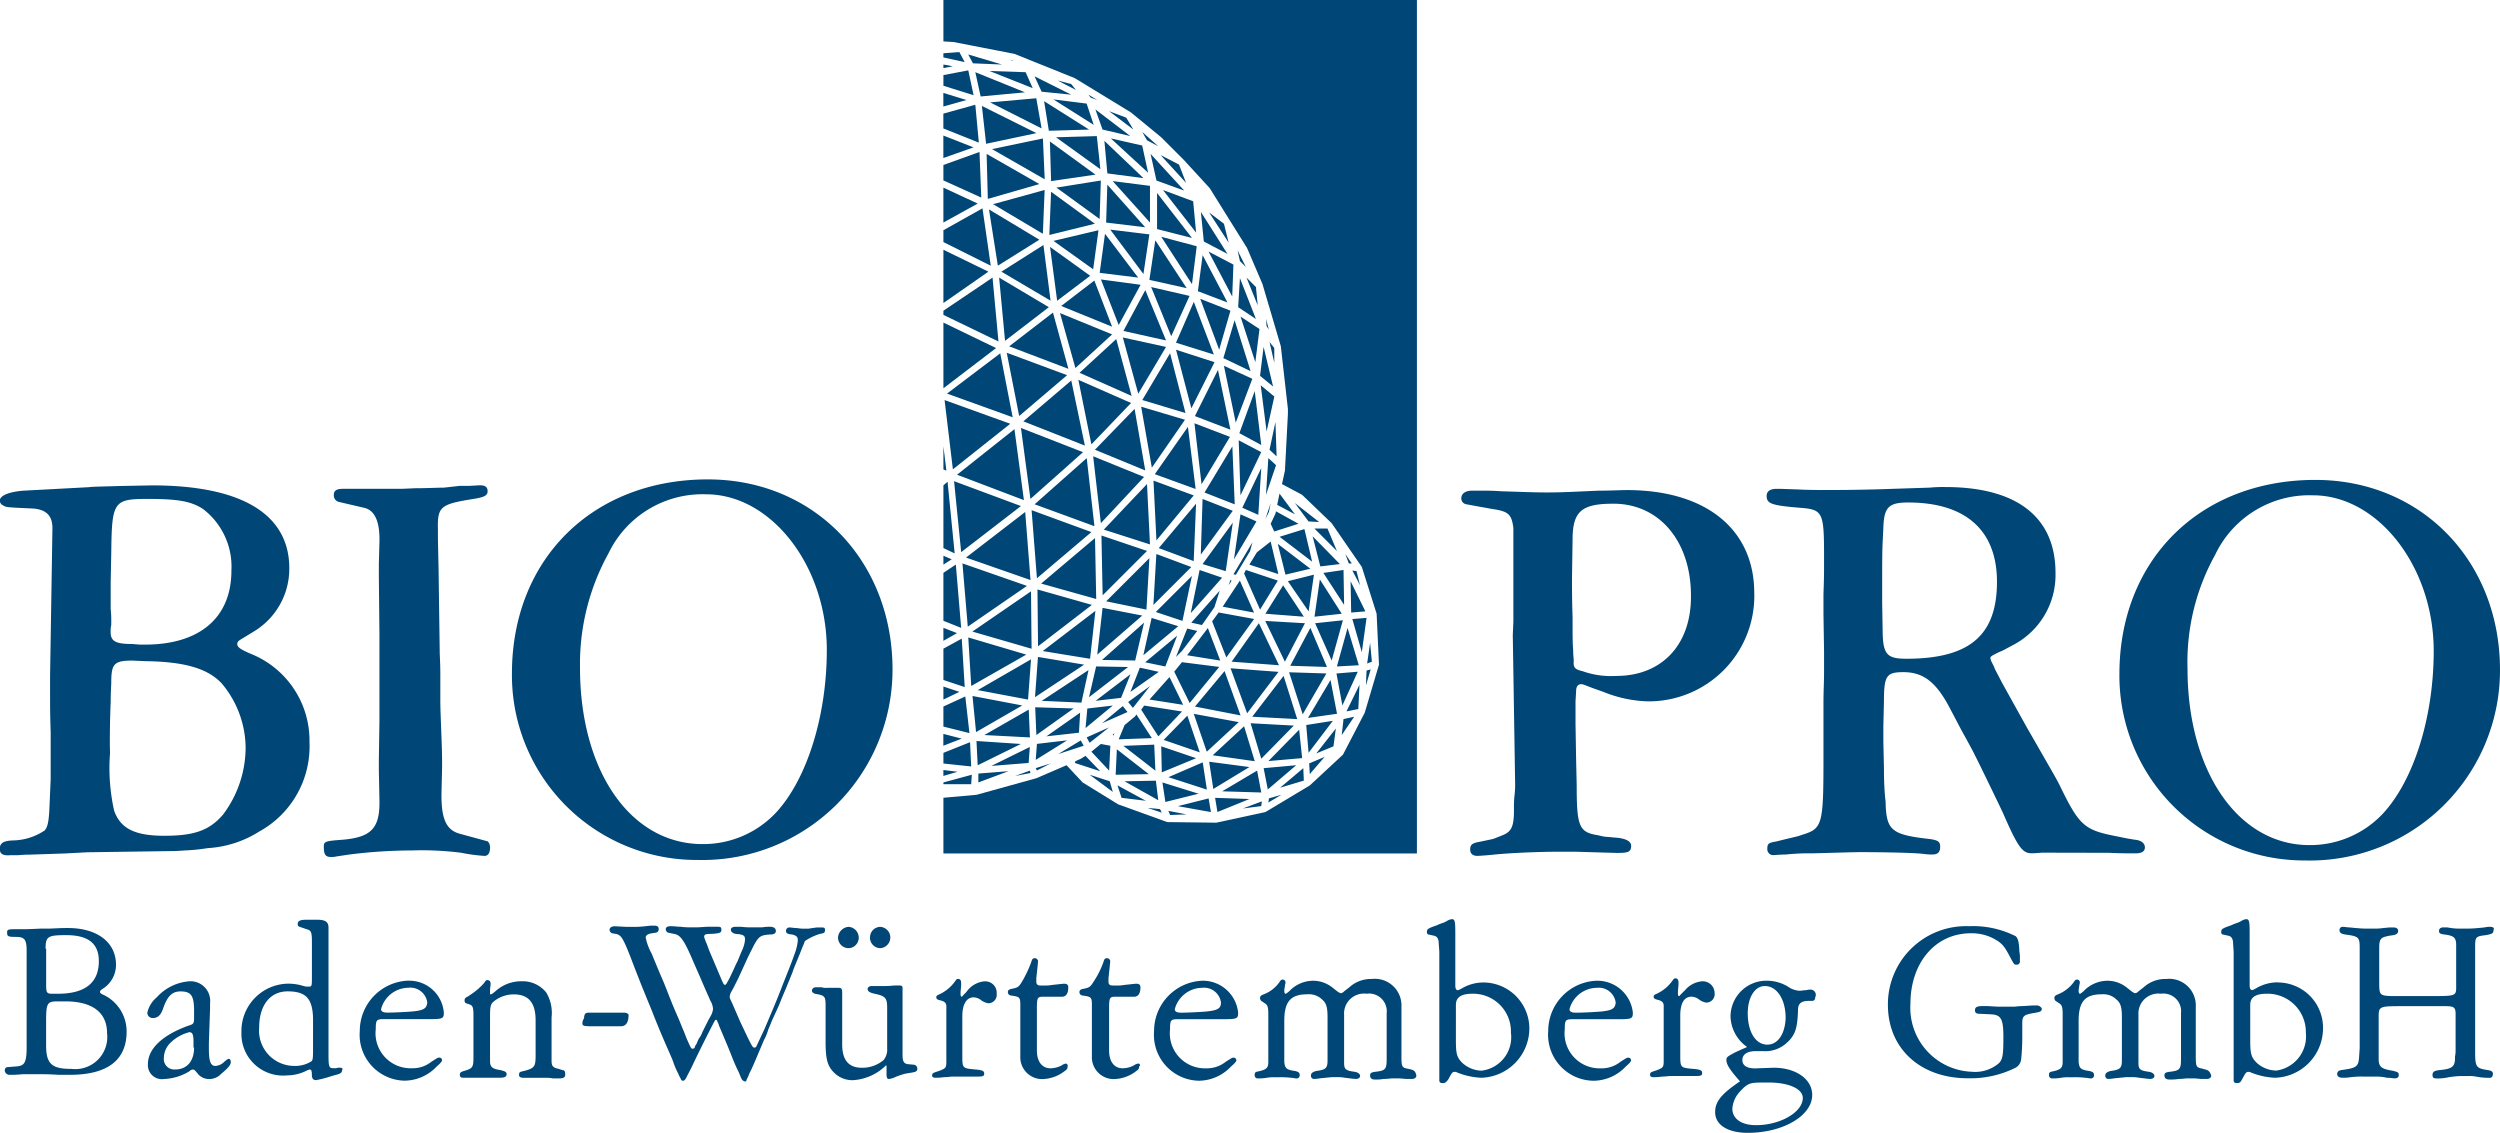 <svg xmlns="http://www.w3.org/2000/svg" width="162.047" height="73.428" viewBox="0 0 162.047 73.428">
  <g id="logo_biopro-Logo" data-name="logo biopro-Logo" style="mix-blend-mode: luminosity;isolation: isolate">
    <path id="Path_2331" data-name="Path 2331" d="M63.639,60.706a11.282,11.282,0,0,0,1.419.192c.269.038.422-.153.422-.537,0-.23-.115-.422-.23-.422l-1.688-.46c-.921-.23-1.266-.959-1.228-2.724l.038-1.65c0-.269,0-.882-.038-1.8-.038-1.113-.077-1.918-.077-2.417V49.158c0-.115,0-.614-.038-1.343l-.077-5.524L62.1,40.373v-.614c-.038-1.5.153-1.65,2.3-1.995.729-.115.921-.23.921-.5s-.153-.384-.5-.384l-.691.038h-.614l-1.036.115c-.46,0-1.074.038-1.841.038l-.882.038H55.928c-.384,0-.575.115-.575.384a.434.434,0,0,0,.307.46l1.65.384c.691.153,1.036.882,1,2.225l-.038,1.419v.806l.038,3.8v5.524l-.038,2.532v.729l.038,1.918c.038,1.841-.537,2.417-2.455,2.57-1.074.077-1.151.115-1.151.46,0,.5.115.652.46.652a1.438,1.438,0,0,0,.384-.038l.767-.115a32.265,32.265,0,0,1,4.067-.269,20.122,20.122,0,0,1,3.261.153ZM91.567,48.813c0-7.059-5.1-12.315-11.969-12.315-7.481,0-12.7,5.179-12.7,12.583A11.977,11.977,0,0,0,78.946,61.166,12.334,12.334,0,0,0,91.567,48.813ZM71.311,48.7a14.816,14.816,0,0,1,1.841-7.4,6.76,6.76,0,0,1,6.33-3.836c4.22,0,7.826,4.642,7.826,10.09,0,4.3-1.3,8.4-3.3,10.55a6.464,6.464,0,0,1-4.757,2.033c-4.68,0-7.941-4.757-7.941-11.432Zm76.113-4.834c0-4.143-3.146-6.675-8.248-6.675-.345,0-1.151.038-1.841.038-1.726.077-2.417.115-3.338.115s-1.688-.038-2.992-.077c-.537-.038-.882-.038-1.074-.038h-.806c-.422,0-.691.192-.691.5a.384.384,0,0,0,.345.384l.614.115,1.074.192c1.036.153,1.228.345,1.343,1.228v6.061l-.038.882.153,9.706a5.712,5.712,0,0,1-.038.652,7.107,7.107,0,0,0-.038.959c0,1.074-.153,1.419-.729,1.65l-.575.23c-.115.038-.345.077-.691.153l-.384.077c-.345.077-.46.192-.46.46s.153.422.46.422c.153,0,.652-.038,1.036-.077,1.113-.115,2.954-.192,4.373-.192h.921l2.647.077h.192c.614,0,.806-.077.806-.46,0-.307-.384-.5-1.113-.537-.307-.038-.575-.038-.729-.077l-.345-.077c-1.189-.192-1.343-.575-1.343-3.223l-.038-1.688-.038-2.263v-1.5l.038-.652q0-.46.345-.46a.974.974,0,0,1,.269.077l.5.192.652.23a8.244,8.244,0,0,0,2.839.614,6.841,6.841,0,0,0,6.944-7.02Zm-8.939,5.371a5.49,5.49,0,0,1-2.187-.307c-.5-.115-.614-.23-.575-.691,0-.115-.038-.345-.038-.691-.038-.422-.038-.959-.038-2.148-.038-1.036-.038-2.11-.038-2.455l.038-2.532c0-1.841.575-2.34,2.647-2.34,2.992,0,5.026,2.455,5.026,5.946.038,3.184-1.88,5.217-4.834,5.217ZM114.355,52.5l-2.033,1.88,2.724.384Zm-3.261-.806.844,2.455,2.072-1.918Zm-4.1-2.57-2.263,1.726,1.65-.192Zm-2.8,2.225-.115,1.266,1.765-1.458Zm5.256,4.45,2.494.806-.269-1.765Zm-1.189-5.908-1.419,1.036.307.384Zm.269,3.8-1.995.077,2.072,1.611Zm4.949-4.949,1.074,2.916,2.033-2.685Zm-3.146,2.8-2.455-.384-.192.269,1.113,1.726Zm.345.269-1.535,1.573,2.34.806Zm-6.407-2.954-3.031,1.995,2.57.115Zm1.957,4.489,2.148-.077-1-1.535-.077.115-.691.575Zm-4.45-31.918.46,3.491L104.38,23.3Zm6.79,14.732,2.647.959-.5-4.028Zm-.192-.422,2.148-3.107-2.839-.844Zm-1.88-8.44,1,3.645,1.8-3.031Zm.038-.422,2.762.614-1.343-3.261Zm5.064,9.936,1.841-3.069-2.3-.882Zm3.3,3.76-1.228,2.072.153.038.921-1.535Zm-3.107-3.223,1.957.767-.153-3.76Zm-5.563-10.857,1.419-2.609-2.57-.345Zm-3.261,2.839-1-3.645-2.839,2.187Zm1.688,10.2-.5-4.412-3.376,2.992Zm.115,4.719-.077-3.951L101.2,43.25ZM102.5,25.258l3.3,1.343-1.151-2.992ZM101,47.317l3.491-2.685-3.529-1Zm-1.113,6.33-2.877-.192.077,1.573Zm4.1-5.141-2.992-.5-.192,2.609Zm12.928.729-2.033,2.647,2.916.153ZM104.572,22.879l.345-2.532L102,21.038ZM101.7,25.335l-3.223-1.918.384,4.1Zm-.614-7.98L97.667,15.4l.077,2.916Zm0,3.606L97.82,19l.575,3.645ZM99.355,32.47l-.806-4.143L95.1,30.936Zm15.959,13.35-1.765,2.494,3.069.23ZM101.7,13.9l2.609-.077-2.916-1.841Zm-4.067.844,3.261-.691L97.36,12.291Zm.384.345,3.414,1.957-.115-2.647Zm2.379,36.33-2.877,1.65,2.954.153Zm-3.414,1.458,2.992-1.726-3.223-.614Zm3.3-9.476-4.182-1.458.345,4.1Zm1.88-29.079,2.877,2.072-.23-2.148Zm-1.65,28.7-.345-4.412-3.836,2.954ZM95.48,35.846,99.2,32.892l-4.258-1.535Zm4.412,2.379-4.335-1.611.46,4.6Zm5.1-18.606.077-2.494-2.877.46Zm8.056,9.514.767,3.683,1.074-2.839Zm-1.88,3.261,2.3.882-.806-3.875Zm.345-7.6,1.228,3.3.729-2.532Zm2.609,12.737,1.343-2.8-1.458-.767Zm-3.184-5.639,1.5-2.992-2.494-.806Zm6.1,10.78,1.611-.384-2.11-1.611Zm1.228-2.954-1.611.5,2.11,1.611ZM108.332,24.03l1.3,3.184,1.189-2.609Zm-2.839-7.366,2.34.307L105.3,14.554Zm2.762,3.184V17.47l-2.417-.307Zm-.767,3.568-2.148-2.839-.345,2.532Zm11.049,21.637.345-2.379-1.688.422Zm-10.78-13.7,2.8.844-1-3.875Zm.46-7.788,2.417.537L108.6,21Zm-5.064,6.522-3.107,2.647,3.99,1.573Zm14.194,18.491,2.379.077-1.074-2.532ZM98.089,18.659l3.223,1.918.115-2.839Zm1.995,19.182-.614-4.6-3.721,2.954Zm1.726-12.928-.46-3.606-2.724,1.726Zm2.532,28.657,1.266-1-1.458.652ZM98.971,28.289l.806,4.1,3.107-2.647Zm6.637,27.084.077-1.611-.614-.115-.614.5Zm-.844-6.752-.46,1.995,2.532-1.957Zm9.591-6.023,1.036,2.34,1.151-1.88-2.072-.691Zm2.532.767-1.151,1.841,2.494.192Zm-1.419-7.6-1.228,2.57,1.036.46ZM113.7,41.677l1.458-2.455-1.036-.46Zm-5.486-21.061-2.532-.307,2.148,2.877Zm-2.8-.767,2.532.307-2.455-2.762Zm-.691-3.107-2.954-2.148.077,2.57Zm-.038,3.184-2.839-2.072-.115,2.8Zm17.57,29.923.307-1.036-.269.077Zm.269-2.762-.192,1.343.307-.115Zm-1.765-1.458-1.8.192,1.074,2.417Zm.537-.5.921-.077L121.26,43.1Zm-4.91-6.407-.307.652.23.5,1.573-.5-1.458-.806Zm.115-.575,1.151.614-1-1.343Zm5.486,9.552.307-2.225-.921.077Zm-.614-5.294.5.959-.23-.921Zm-6.253-1.074-.422.691,1.88.614-.5-2.11-.882.691Zm3.8,4.067,1.765-.192-1.419-2.225Zm-2.992-10.281-.153,2.379.652-1.918Zm.038,3.491.115-.575-.345,1.036Zm-14.156,16.3-.959.307.077.153Zm-.882-1.266-.077,1.036,2.033-1.266Zm9.476-2.532-.882-1.8-1.3,1.458Zm-3.376-19.565-3.414-1.5.844,4.182Zm.921,4.373-.691-3.99-2.57,2.647Zm-1.88-8.517-2.379,2.187,3.376,1.5Zm-.882,16.611,2.877-2.877-2.954-1Zm2.685-7.673L104.572,35l.5,4.335Zm-2.609,3.414,2.992.959-.192-3.913Zm-1.841-10.473L105.8,27.1l-3.376-1.381Zm9.668,19.642-1.918,2.3,2.954.575Zm-.345-.269-2.417-.307-.5.614,1,2.033Zm-.038-3.529-.422.575.921,2.34,1.8-2.494ZM108.217,41.6l-2.8,2.8,2.609.537Zm-.345,4.182L105.148,48.2l2.148.038ZM107.6,48.7l-.614,1.573,1.841-1.3Zm-2.417-3.875-.345,3.031,2.916-2.532Zm3.491-4.373,2.417-2.916-2.609-.959Zm.575,8.171.767-1.995-2.072,1.726Zm2.3-7.251,2.072-2.839-1.957-.767Zm-.23,4.949-.652-.153-.729,1.841.384-.384Zm-.422-1.151,2.033-2.3-1.458-.5Zm3.184-2.11-1.113,1.688,2.033.384Zm-2.417-1.074,1.5.46.46-3.146Zm1.88,1.074-.077-.038-.115.345Zm-2.455-1.266.153-3.721-2.417,2.877Zm-.115.959-2.34,2.34,1.726.575Zm1.8.959-1.841,2.072.691.153.806-1.151Zm-11.471,3.913,3.069.5.345-3.107Zm6.522.269,2.263-1.88-1.726-.537Zm.652-3.261,2.455-2.455-2.263-.844Zm3.529,1.5-.115.153-1.228,1.611,2.148.345Zm3.721-.46L117,48.314l1.3-2.494ZM102,11.869l2.609,1.65-.46-1.381Zm-.767-.5,1.918.192-2.379-1.189Zm3.184.384.422.153-.575-.345Zm2.3,1.3-1.113-.422,1.573,1.189Zm-1,1.343,2.417,2.225-.384-1.765Zm-.537-.575,1.8.422-2.263-1.726ZM97.13,55.565v.575l1.957-.729Zm4.1-41.816-.345-1.957-2.992.269Zm-6.368.46v1.458l1.957-.691Zm0-2.762v.882l1.5-.422Zm2.072.767-2.072.575v.959l2.3.921Zm0-2.11.345,1.573,2.877-.269Zm-.153-.575,1.88.077-2.187-.652Zm6.368,1.343-.882-.23,1.189.614Zm9.9,9.054-.959-.729,1.266,1.957Zm-4.987-5.409.729.384-1.036-.921Zm5.217,10.512-1.611-3.069-.307,2.34Zm-3.338,2.609,2.455.767-1.3-3.414Zm3.645-2.992.077-2.072-1.611-.844Zm-.575,3.99,1.765.844-1.036-3.3Zm-1.266-7.558,1.535.806-1.726-2.724Zm-3.069-3.951,1.8.652L108.294,15.4Zm1.458-1.036-1.189-.614,1.65,1.8Zm-1.036,1.65,2.148,2.762-.192-2.033Zm1.88,6.1.307-2.455-2.3-.614Zm-2.263-5.908v2.34l2.263.575ZM94.866,21.613v3.453l2.916-2.033Zm1.841,34.028-1.841.5v.115h1.8ZM115.774,26.1l.038.46.153.23ZM94.866,9.606v.23l.614-.115ZM95.9,8.8l-1.036.077v.269l1.381.307Zm-1.036,8.785v2.263l2.225-1.228Zm0,37.749v.384l.921-.269Z" transform="translate(-33.715 -5.424)" fill="#004676"/>
    <path id="Path_2332" data-name="Path 2332" d="M159.4,2.685l.652.038L164,3.491l3.913,1.573,3.645,2.225L173.518,8.9l1.458,1.458,1.688,1.841,1.266,2.033,1.151,1.841,1,2.34,1.189,4.028.46,4.067v.307l-.192,3.683-.192.882,1.3.691,1.918,1.841,1.957,2.839.959,3.031.153,3.3-.921,3.107-.038.077L185.3,48.913l-2.148,1.995-2.877,1.726-3.184.691-3.184-.038-3.184-1.151-2.3-1.419L167.38,49.6l-1.957.844-3.875,1.074-2.148.192V55.32h30.691V0H159.4Z" transform="translate(-98.249)" fill="#004676"/>
    <path id="Path_2333" data-name="Path 2333" d="M81.675,30.586l.844.691-.614-2.57Zm-18.913-19.8-1.611.307v.691l1.957.614Zm2.685-.691.23.077-.038-.038Zm-4.3,43.7v.767l1.189-.46Zm5.793-41.854-.46-1.036-2.34-.077ZM62.877,54.333l-1.726.691v.691l1.8.192Zm1.458-30.115-3.184,2.148v.269l3.568,1.726ZM61.42,37.453l-.269.23V41.75l.729.345Zm-.269-2.3v1.5l.192.077Zm3.414-6.368-3.414-1.65v4.258Zm15.806-5.639.384.384-.537-1.074ZM63.683,19.729l-2.532,1.419v.767L64.22,23.45ZM61.151,42.248v.575l.537-.345Zm0,8.478v.844l1.036-.5Zm1.189-3.107-1.189.652V50.3l1.381.46Zm-.384-4.8-.806.537v3.107l1.151.46Zm-.806,4.1v.844l.882-.5Zm1.419,4.45-1.419.652v1.3l1.688.422Zm.921-35.294-2.34.844v1l2.455,1.113ZM77.532,55.369,75.269,54.6l.038,1.688Zm-2.34,3.3-.806-.077.921.307Zm-.269-1.841-2.033.038,2.187,1.228ZM72.7,57.939l1.573.192-1.841-1Zm.077-5.946-1.343,1.113,1.65-.729Zm-.384,2.8-.077,1.65,2.148-.038Zm8.593,3.223-2.225-.077.153.921Zm0-2.072L78.376,55.6l.269,1.765Zm.767,1.65-.269-1.419L79.22,57.517Zm-9.514-3.836-.115.077.038.077Zm6.1,4.22-1.995.5,2.148.384Zm-.652-.307-2.34-.729.192,1.266Zm-1.841,1.381,1.074-.038-1.189-.23ZM62.762,47.543l.192,3.146,3.568-2.033ZM81.791,58.169l-1.228.46,1.189-.153ZM63.376,50.957l3.261.614.192-2.609Zm8.555,5.908-1.3-.422,1.5,1.113Zm-5.754-22.9.614,4.6L70.2,35.535Zm.575,20.678-2.494,1.228,2.417-.192Zm0,1.535-.959.345,1-.192Zm.077-11.624-3.8,2.609,3.836,1.113Zm3.529,10.665-.307.192-.345.153-.038.115,1.65.537Zm-.307-1-1.458.882,1.65-.537Zm-.115-.5.077-1.3-2.187,1.535Zm-.345-1.573L67.1,52.069l.077,1.8Zm1.151-11.432-3.875-1.419.345,4.412Zm9.514-14.578,1.151.767-1.036-2.647ZM85.2,40.484l1.458,1.458-.614-1.458Zm-.384-.46.691.038-1.573-1.228Zm.767,2.916,1.266-.153-1.765-1.8Zm2.494,6.407-.729-2.417-.691,2.494ZM82.289,35.381l.46.422-.077-2.225Zm3.491,7.98,1.343,2.072-.038-2.263Zm1.65-.614h.192l-.422-.614ZM82.1,34.192l.5-2.263-.882-.729Zm-.691-9.361-.614-.614.729,1.8ZM81.369,29.7l.269-2.148-1.228-.806Zm1.228-.921-.307-.384.307,1.343Zm-2.263,5.524,1.419.767-.422-3.491ZM84.9,56.4l.959-1.113-1,.422Zm-2.647,1.573-.038.269.844-.5Zm2.225-1.957-1.5,1.266,1.535-.46Zm-.921-6.215.882,2.724,1.535-2.647Zm3.031,3.645L85.32,55.062l1.113-.46Zm-2.57,2.379-2.11.192.269,1.381Zm.384-.46-.192-1.841-1.995,2.033Zm3.606-5.6-1.381.115.384,2.072Zm-1.765.537L84.783,52.76l1.88-.269ZM84.668,53.22l.153,1.8,1.573-2.072Zm2.417-.384-.115,1.036.806-1.189Zm1.036-2.225-.844,1.726.767-.153Zm-7.059,2.494.691,2.3,2.11-2.148ZM6.637,70.676c-.077-.038-.153-.077-.153-.153s.038-.115.153-.192a1.83,1.83,0,0,0,.882-1.573c0-1.458-1.228-2.379-3.107-2.379H4.067l-.882.038H2.647l-.921.038H.921c-.384,0-.46.038-.46.192,0,.269.038.307.575.307s.691.153.691.882v6.215c0,1.036-.115,1.266-.691,1.3L.5,75.394c-.115,0-.192.077-.192.23a.311.311,0,0,0,.345.269,7.2,7.2,0,0,0,.806-.038h1.3c.077,0,.46,0,1.036.038h.729c2.455,0,3.683-.959,3.683-2.8a2.624,2.624,0,0,0-1.573-2.417ZM2.954,67.722c0-.806.153-.882,1.343-.882,1.419,0,2.11.537,2.11,1.688,0,1.419-.921,2.11-2.647,2.11H3.376c-.345,0-.384-.077-.384-.575v-2.34ZM4.6,75.509c-1.266,0-1.611-.345-1.611-1.535V72.4c0-1.151.077-1.266.729-1.266h.652c1.688.038,2.57.767,2.57,2.072a2.078,2.078,0,0,1-2.34,2.3Zm10.243-.652c-.077,0-.115.038-.307.192a.867.867,0,0,1-.575.269c-.307,0-.422-.307-.422-1.113v-.384l.077-2.225v-.345a1.272,1.272,0,0,0-1.343-1.419,3.153,3.153,0,0,0-2.11,1.036,1.822,1.822,0,0,0-.614,1,.345.345,0,0,0,.345.345c.345,0,.537-.192.691-.652.269-.767.575-1.074,1.113-1.074.691,0,.882.269.882,1.266V72.1c0,.46,0,.5-.384.614-1.688.614-2.609,1.5-2.609,2.494a.91.91,0,0,0,1.036.959,3.453,3.453,0,0,0,1.65-.5.33.33,0,0,1,.23-.115c.038,0,.077,0,.153.077l.23.269a.951.951,0,0,0,.691.269,1.055,1.055,0,0,0,.767-.345c.422-.345.614-.575.614-.729s-.038-.23-.115-.23Zm-2.263-.729c0,.882-.46,1.419-1.228,1.419a.679.679,0,0,1-.729-.767,1.373,1.373,0,0,1,.422-.959,2.685,2.685,0,0,1,1.228-.691c.192,0,.269.153.269.575v.422Zm9.476,1.3h-.115l-.153.038H21.6c-.269,0-.307-.115-.307-.844V66.341c0-.345-.192-.5-.729-.5h-.691c-.422,0-.575.077-.575.269s.038.153.575.345c.307.077.345.192.345.882v2.11c0,.729,0,.729-.23.729a.955.955,0,0,1-.307-.038,3.33,3.33,0,0,0-1-.153,3.069,3.069,0,0,0-3.031,3.146,2.7,2.7,0,0,0,2.954,2.8,2.893,2.893,0,0,0,1.343-.345c.077,0,.077-.038.115-.038.115,0,.153.077.153.345s.115.345.269.345a6.319,6.319,0,0,0,.652-.153c.153-.038.345-.115.652-.192s.384-.153.384-.307c.077-.077,0-.153-.115-.153Zm-1.765-1.381c0,.806,0,.921-.153,1a1.945,1.945,0,0,1-1.074.269A2.283,2.283,0,0,1,16.8,72.824c0-1.458.729-2.34,1.841-2.34,1.189,0,1.611.46,1.65,1.726Zm6.176-4.258a3.261,3.261,0,0,0-3.146,3.261,2.973,2.973,0,0,0,2.916,3.223,2.9,2.9,0,0,0,2.072-.921c.307-.269.345-.345.345-.422a.176.176,0,0,0-.192-.153c-.077,0-.077,0-.5.269a1.941,1.941,0,0,1-1.266.422,2.271,2.271,0,0,1-2.34-2.532c0-.575.038-.652.5-.652h2.992c.844,0,.921-.038.921-.422A2.247,2.247,0,0,0,26.471,69.793Zm.307,1.995c-.46.038-1.228.077-1.65.077-.307,0-.422-.077-.422-.23a1.853,1.853,0,0,1,1.765-1.381,1.105,1.105,0,0,1,1.228.959c-.038.384-.23.5-.921.575Zm9.668,3.8-.23-.077c-.384-.077-.46-.192-.46-.537v-2.8a2.58,2.58,0,0,0-.345-1.611,1.957,1.957,0,0,0-1.611-.729,2.471,2.471,0,0,0-1.688.652c-.192.153-.23.192-.307.192s-.038-.038-.038-.077a2.716,2.716,0,0,1,.038-.537v-.115a.207.207,0,0,0-.192-.192c-.077,0-.115,0-.23.192a4.553,4.553,0,0,1-.729.652c-.23.153-.269.192-.345.23-.153.077-.192.115-.192.269a.2.2,0,0,0,.077.153l.23.077c.23.077.269.192.269.767V74.7c0,.691-.038.767-.537.921-.269.077-.345.115-.345.269s.077.192.23.192h2.379c.307,0,.422-.077.422-.23s-.115-.192-.422-.269c-.5-.077-.652-.192-.652-.575V72.1c0-.614.038-.767.192-.921a2.068,2.068,0,0,1,1.343-.5c.959,0,1.419.537,1.419,1.688v2.263c0,.767-.077.844-.844,1.036-.192.038-.23.077-.23.23s.115.192.345.192h1.458a1.761,1.761,0,0,1,.384.038h.422c.269,0,.384-.077.384-.23,0-.23-.038-.307-.192-.307Zm4.067-3.721h-2.3c-.23,0-.307.038-.345.269a.292.292,0,0,1-.038.153.549.549,0,0,0-.077.269c0,.153.077.192.575.192h1.918c.345,0,.5-.269.5-.729C40.742,71.942,40.665,71.9,40.512,71.865Zm12.622-5.1.192-.038c.115-.038.153-.077.153-.23s-.077-.153-.269-.153h-.269l-.537.077H52.1a1.883,1.883,0,0,1-.422-.038c-.23,0-.384-.038-.5-.038a.215.215,0,0,0-.23.192c0,.192.077.23.422.269.269.077.345.153.345.384a3.4,3.4,0,0,1-.23.921c-.269.767-.5,1.3-.844,2.187S50.1,71.635,49.565,72.9l-.269.575c-.038.077-.192.422-.269.575-.038.077-.077.077-.153.077s-.153-.115-.5-.844l-.384-.806-.5-1.151c-.153-.345-.192-.384-.192-.5a.974.974,0,0,1,.077-.269l.153-.269.345-.691.614-1.343.345-.691c.345-.652.46-.729,1.113-.767q.345,0,.345-.23c0-.153-.115-.269-.384-.269a2.75,2.75,0,0,0-.5.038h-.691a5.205,5.205,0,0,1-.691-.038h-.345c-.192,0-.307.077-.307.192s.115.23.307.269c.537.038.614.115.614.384a2.24,2.24,0,0,1-.23.767l-.269.652c-.038.038-.23.5-.384.806a4.688,4.688,0,0,1-.23.46c-.115.192-.115.23-.192.23s-.077-.038-.192-.269c-.192-.46-.652-1.535-.844-1.995l-.153-.422a.648.648,0,0,1-.077-.192.794.794,0,0,1-.077-.23c0-.153.077-.192.5-.192.537-.038.614-.077.614-.269s-.077-.192-.307-.192h-.537c-.23,0-.5.038-.806.038h-.422a4.392,4.392,0,0,1-.575-.038c-.192,0-.46-.038-.652-.038s-.307.077-.307.192a.261.261,0,0,0,.153.23l.384.077c.422.077.652.384,1.3,1.918l.422.959c.422,1,.575,1.3.614,1.419a1.212,1.212,0,0,1,.192.575,1.251,1.251,0,0,1-.115.384l-.192.345-.384.767a1.373,1.373,0,0,1-.23.422c-.077.153-.115.269-.153.345l-.077.115-.038.115c-.038.077-.077.077-.153.077s-.115-.077-.384-.691q-.173-.46-.23-.575L44,72.287c-.46-1.036-.652-1.573-.959-2.34l-.345-.806-.46-1.113a3.557,3.557,0,0,1-.384-1.036c0-.115.115-.23.384-.269l.23-.038a.222.222,0,0,0,.23-.23c0-.153-.077-.23-.269-.23h-.269c-.307.038-.729.077-.882.077h-.691l-.729-.038c-.192,0-.345.077-.345.23a.242.242,0,0,0,.192.23l.23.038c.345.077.46.307.921,1.458l.307.806.422,1.074.422,1.036.269.652c.192.5.5,1.266.921,2.225l.384.882.153.422c.077.192.153.345.23.5a2.133,2.133,0,0,0,.153.307c.038.115.077.153.153.153s.115-.038.192-.153l.077-.153c.077-.153.23-.422.422-.844.384-.806,1.036-2.11,1.343-2.685q.058-.115.115-.115c.038,0,.077.038.077.115a.917.917,0,0,1,.115.269c.192.46.46,1.074.767,1.841.192.5.345.844.46,1.074.077.153.115.269.153.345.077.23.153.307.269.345s.115-.038.153-.153a1.584,1.584,0,0,0,.153-.345c.192-.345.422-.921.959-2.187a3,3,0,0,0,.269-.652l.269-.652.422-.921.23-.575.23-.537.422-1.036.077-.23c.269-.652.46-1.113.575-1.419a3.614,3.614,0,0,0,.153-.384A3.576,3.576,0,0,1,53.133,66.763Zm6.138,8.478-.422-.038c-.269-.038-.345-.192-.345-.614V70.254c0-.115-.077-.153-.23-.153H58.12c-.23,0-.46.038-.691.038h-.921c-.153,0-.269.077-.269.192s.077.23.46.307c.691.153.806.269.806.921v2.609a1.078,1.078,0,0,1-.23.767,2.125,2.125,0,0,1-1.419.5q-1.266,0-1.266-1.5V70.6c0-.269-.038-.345-.23-.345h-.729a.963.963,0,0,1-.384-.038H52.9c-.153,0-.269.077-.269.23,0,.077.077.153.192.192.652.115.691.153.691.806v2.3c0,1.113.115,1.573.537,1.995a1.673,1.673,0,0,0,1.266.5,3.345,3.345,0,0,0,2.033-.882l.077-.077c.038,0,.038.038.038.077v.46c0,.269.038.345.153.345a1.186,1.186,0,0,0,.307-.077,4.65,4.65,0,0,1,.767-.269l.46-.077c.192-.038.307-.077.307-.23a.256.256,0,0,0-.192-.269Zm-2.877-8.248a.679.679,0,0,0,.652.691.691.691,0,0,0,0-1.381A.679.679,0,0,0,56.394,66.993Zm-2.072,0a.687.687,0,0,0,.691.691.679.679,0,0,0,.652-.691.706.706,0,0,0-.652-.691.74.74,0,0,0-.691.691Zm9.514,2.839a1.6,1.6,0,0,0-1.074.537l-.153.192-.153.153c-.077.077-.077.115-.115.115s-.077-.038-.077-.153v-.153L62.3,70.1v-.153c0-.192-.077-.269-.192-.269s-.115.038-.23.192a2.578,2.578,0,0,1-1.074.844c-.077.038-.115.077-.115.153s.038.153.23.192c.307.077.384.153.422.345v3.606c0,.422-.038.46-.422.614l-.23.077c-.23.077-.269.115-.269.23s.077.153.23.153a3.648,3.648,0,0,0,.537-.038c.23,0,.422-.038.575-.038h1.611c.345,0,.422-.038.422-.192s-.077-.23-.575-.269c-.844-.077-.844-.077-.844-.921V72.1c0-.767.269-1.228.729-1.228a.821.821,0,0,1,.5.192,1.063,1.063,0,0,0,.46.192.545.545,0,0,0,.537-.614.737.737,0,0,0-.767-.806Zm5.256,5.332a.668.668,0,0,0-.269.115,1.588,1.588,0,0,1-.729.192c-.537,0-.882-.422-.882-1.151V71.6c0-.691.038-.767.384-.767h1.228c.269,0,.422-.192.422-.614,0-.153-.077-.23-.269-.23-.077,0-.384.038-.767.077a2.064,2.064,0,0,1-.422.038h-.345c-.192,0-.269-.077-.269-.269V69.64l.077-.729.038-.384a.215.215,0,0,0-.23-.192c-.077,0-.153.038-.192.192a7.488,7.488,0,0,1-.652,1.381c-.192.307-.269.345-.691.422-.115.038-.192.077-.192.192a.215.215,0,0,0,.192.23c.575.077.614.115.614.614V74.7a1.416,1.416,0,0,0,1.611,1.458,2.425,2.425,0,0,0,1.3-.537.288.288,0,0,0,.153-.269.146.146,0,0,0-.115-.192Zm4.68,0a.668.668,0,0,0-.269.115,1.588,1.588,0,0,1-.729.192c-.537,0-.882-.422-.882-1.151V71.6c0-.691.038-.767.384-.767H73.5c.269,0,.422-.192.422-.614,0-.153-.077-.23-.269-.23-.077,0-.384.038-.767.077a2.064,2.064,0,0,1-.422.038h-.345c-.192,0-.269-.077-.269-.269V69.64l.077-.729.038-.384a.215.215,0,0,0-.23-.192c-.077,0-.153.038-.192.192a5.808,5.808,0,0,1-.691,1.381c-.192.307-.269.345-.691.422-.115.038-.192.077-.192.192a.215.215,0,0,0,.192.23c.575.077.614.115.614.614V74.7a1.416,1.416,0,0,0,1.611,1.458,2.425,2.425,0,0,0,1.3-.537.288.288,0,0,0,.153-.269c.115-.077.038-.192-.077-.192Zm4.182-5.371a3.261,3.261,0,0,0-3.146,3.261,2.973,2.973,0,0,0,2.916,3.223,2.9,2.9,0,0,0,2.072-.921c.307-.269.345-.345.345-.422a.176.176,0,0,0-.192-.153c-.077,0-.077,0-.5.269a1.941,1.941,0,0,1-1.266.422,2.271,2.271,0,0,1-2.34-2.532c0-.575.038-.652.5-.652h2.992c.844,0,.921-.038.921-.422a2.3,2.3,0,0,0-2.3-2.072Zm.269,1.995c-.46.038-1.228.077-1.65.077-.307,0-.422-.077-.422-.23a1.853,1.853,0,0,1,1.765-1.381,1.105,1.105,0,0,1,1.228.959c0,.384-.23.5-.921.575ZM91.3,75.509c-.422-.077-.46-.115-.46-.806V71.481a1.725,1.725,0,0,0-1.918-1.8,2.087,2.087,0,0,0-1.458.537l-.345.269a.349.349,0,0,1-.192.115c-.077,0-.115-.038-.192-.077l-.345-.269a2.006,2.006,0,0,0-1.3-.46,2.145,2.145,0,0,0-1.535.691c-.153.115-.192.153-.23.153s-.077-.077-.077-.153v-.115l.038-.23c0-.077.038-.153.038-.23a.18.18,0,0,0-.192-.192c-.077,0-.115.038-.192.153a2.183,2.183,0,0,1-1.036.806c-.192.077-.23.115-.23.269a.292.292,0,0,0,.077.153l.23.153c.192.115.23.269.23.729v3.069c0,.384-.115.5-.614.614-.23.038-.269.077-.269.23a.2.2,0,0,0,.23.23,2.916,2.916,0,0,0,.537-.038,2.616,2.616,0,0,1,.46-.038h.384a5.678,5.678,0,0,1,.767.038c.115,0,.23.038.307.038a.2.2,0,0,0,.23-.23c0-.153-.115-.23-.422-.269-.46-.077-.537-.192-.575-.575V72.4c0-1.266.422-1.726,1.5-1.726a1.22,1.22,0,0,1,.959.345c.269.23.345.5.345,1.151v2.8c0,.46-.115.575-.575.652-.345.038-.5.153-.5.307a.2.2,0,0,0,.23.23,1.956,1.956,0,0,0,.345-.038l.384-.038.384-.038h.422a2.064,2.064,0,0,1,.422.038c.345.038.575.077.729.077s.269-.077.269-.192-.115-.23-.345-.269c-.575-.077-.691-.153-.691-.575V72.018a1.294,1.294,0,0,1,1.458-1.381,1.147,1.147,0,0,1,1.3,1.266v2.954c0,.691-.077.767-.767.844-.23.038-.307.077-.307.23s.077.269.307.269a3.1,3.1,0,0,0,.575-.038,4.172,4.172,0,0,0,.5-.038h.422a4.456,4.456,0,0,1,.5.038H91.5c.192,0,.307-.077.307-.23-.077-.307-.153-.345-.5-.422Zm4.872-5.6a2.728,2.728,0,0,0-1.419.384c-.153.077-.192.115-.269.115s-.153-.077-.153-.307V66.648c0-.729-.038-.844-.23-.844a.768.768,0,0,0-.307.115,1.584,1.584,0,0,1-.345.153c-.23.077-.345.153-.384.153-.537.192-.575.23-.575.422,0,.077.038.153.115.153l.345.077c.192.038.307.192.307.5l.038.537v8.325c0,.153.077.192.23.192s.23-.077.345-.23c.23-.422.269-.5.422-.5a.292.292,0,0,1,.153.038,4.684,4.684,0,0,0,1.573.345A3.211,3.211,0,0,0,99.131,72.9a2.988,2.988,0,0,0-2.954-2.992Zm-.153,5.716a1.918,1.918,0,0,1-1.228-.5c-.384-.384-.422-.614-.422-1.573V71.366c0-.5.345-.729,1.074-.729a2.451,2.451,0,0,1,2.494,2.532A2.182,2.182,0,0,1,96.023,75.625Zm7.481-5.831a3.261,3.261,0,0,0-3.146,3.261,2.98,2.98,0,0,0,2.954,3.223,2.9,2.9,0,0,0,2.072-.921c.307-.269.345-.345.345-.422a.176.176,0,0,0-.192-.153c-.077,0-.077,0-.5.269a1.941,1.941,0,0,1-1.266.422,2.271,2.271,0,0,1-2.34-2.532c0-.575.038-.652.5-.652h2.992c.844,0,.921-.038.921-.422a2.312,2.312,0,0,0-2.34-2.072Zm.307,1.995c-.46.038-1.228.077-1.65.077-.307,0-.422-.077-.422-.23a1.853,1.853,0,0,1,1.765-1.381,1.105,1.105,0,0,1,1.228.959c-.038.384-.23.5-.921.575ZM131.97,71.4H131.7l-.575.038a4.354,4.354,0,0,0-.537.038h-1.074l-.691-.038h-.307c-.384,0-.5.077-.5.269s.115.23.307.23l.767.038c.614.038.767.307.767,1.458s-.038,1.419-.269,1.688a2.357,2.357,0,0,1-1.765.575,4.143,4.143,0,0,1-3.99-4.412c0-2.647,1.611-4.565,3.913-4.565a3.042,3.042,0,0,1,1.8.537c.307.23.422.384.806,1.113.192.345.192.384.345.384a.2.2,0,0,0,.23-.23v-.345c0-.115-.038-.23-.038-.422-.038-.5-.077-.691-.23-.844a6.116,6.116,0,0,0-3.031-.652,5.065,5.065,0,0,0-5.256,5.1c0,2.839,2.11,4.757,5.179,4.757a6.556,6.556,0,0,0,3.031-.652.717.717,0,0,0,.422-.537,13.308,13.308,0,0,0,.077-1.458v-.882c0-.5.077-.575.691-.691.5-.077.575-.115.575-.307a.384.384,0,0,0-.384-.192Zm10.818,4.1c-.422-.077-.46-.115-.46-.806V71.481a1.725,1.725,0,0,0-1.918-1.8,2.087,2.087,0,0,0-1.458.537l-.345.269a.349.349,0,0,1-.192.115c-.077,0-.115-.038-.192-.077l-.345-.269a2.006,2.006,0,0,0-1.3-.46,2.145,2.145,0,0,0-1.535.691c-.153.115-.192.153-.23.153s-.077-.077-.077-.153v-.115l.038-.23c0-.077.038-.153.038-.23a.18.18,0,0,0-.192-.192c-.077,0-.115.038-.192.153a2.382,2.382,0,0,1-1.036.806c-.192.077-.23.115-.23.269a.292.292,0,0,0,.077.153l.23.153c.192.115.23.269.23.729v3.069c0,.384-.115.5-.614.614-.23.038-.269.077-.269.23a.2.2,0,0,0,.23.23,2.915,2.915,0,0,0,.537-.038,2.615,2.615,0,0,1,.46-.038h.384a5.676,5.676,0,0,1,.767.038c.115,0,.23.038.307.038a.2.2,0,0,0,.23-.23c0-.153-.115-.23-.422-.269-.46-.077-.537-.192-.575-.575V72.4c0-1.266.422-1.726,1.5-1.726a1.22,1.22,0,0,1,.959.345c.269.23.345.5.345,1.151v2.8c0,.46-.115.575-.575.652-.345.038-.5.153-.5.307a.2.2,0,0,0,.23.23,1.956,1.956,0,0,0,.345-.038l.384-.038.384-.038h.422a2.064,2.064,0,0,1,.422.038c.345.038.575.077.729.077s.269-.077.269-.192-.115-.23-.345-.269c-.575-.077-.691-.153-.691-.575V72.018a1.294,1.294,0,0,1,1.458-1.381,1.147,1.147,0,0,1,1.3,1.266v2.954c0,.691-.077.767-.767.844-.23.038-.307.077-.307.23s.077.269.345.269a3.1,3.1,0,0,0,.575-.038,4.17,4.17,0,0,0,.5-.038h.422a4.457,4.457,0,0,1,.5.038h.384c.192,0,.307-.077.307-.23-.115-.307-.192-.345-.537-.422Zm4.872-5.6a2.728,2.728,0,0,0-1.419.384c-.153.077-.192.115-.269.115s-.153-.077-.153-.307V66.648c0-.729-.038-.844-.23-.844a.767.767,0,0,0-.307.115,1.584,1.584,0,0,1-.345.153c-.23.077-.345.153-.384.153-.537.192-.575.23-.575.422,0,.077.038.153.115.153l.345.077c.192.038.307.192.307.5l.038.537v8.325c0,.153.077.192.23.192s.23-.077.307-.23c.23-.422.269-.5.422-.5a.292.292,0,0,1,.153.038,4.684,4.684,0,0,0,1.573.345,3.211,3.211,0,0,0,3.107-3.184,2.931,2.931,0,0,0-2.916-2.992Zm-.153,5.716a1.918,1.918,0,0,1-1.228-.5c-.384-.384-.422-.614-.422-1.573V71.366c0-.5.345-.729,1.074-.729a2.482,2.482,0,0,1,2.532,2.532,2.235,2.235,0,0,1-1.957,2.455ZM161.433,66.3a1.588,1.588,0,0,0-.384.038c-.345.038-.767.077-1.036.077h-.422a4.047,4.047,0,0,1-.959-.077h-.269c-.153,0-.269.077-.269.23s.077.192.345.23c.614.077.767.192.767.691v2.494c0,.844.115.806-1.88.806h-2.379c-.691-.038-.729-.077-.729-.882V67.722c0-.652.077-.729.652-.844l.269-.038c.192-.038.307-.115.307-.269s-.115-.23-.307-.23h-.269l-.384.038a3.735,3.735,0,0,1-.614.038h-.46c-.345,0-.729-.038-1.113-.077-.153,0-.307-.038-.422-.038a.2.2,0,0,0-.23.23c0,.153.115.23.384.269.882.115.921.192.921.882v6.483l-.038.575c-.038.575-.153.691-.882.806l-.269.038c-.192.038-.269.115-.269.269s.153.23.345.23a2.916,2.916,0,0,0,.537-.038,5.667,5.667,0,0,1,.806-.038h.844a2.858,2.858,0,0,1,.691.077c.23,0,.422.038.5.038.192,0,.269-.077.269-.23s-.077-.192-.422-.269c-.729-.115-.882-.269-.882-.767V72.21c0-.767,0-.767,1.611-.767h2.724c.537,0,.652.077.652.5v2.417a1.956,1.956,0,0,1-.038.345V74.9c-.038.5-.23.614-1.036.691-.307.038-.422.115-.422.307s.077.23.269.23a3.023,3.023,0,0,0,.767-.077,6.458,6.458,0,0,1,.767-.077h.537a2.025,2.025,0,0,1,.5.038,4.335,4.335,0,0,0,.844.077c.153,0,.23-.077.23-.269,0-.115-.077-.192-.307-.23-.767-.115-.844-.192-.844-1.151V67.607c0-.652.038-.691.691-.767.422-.077.5-.115.5-.345.077-.115-.038-.192-.192-.192Zm-12.008-4.3a12.334,12.334,0,0,0,12.622-12.353c0-7.059-5.1-12.315-11.969-12.315-7.481,0-12.7,5.179-12.7,12.583a11.977,11.977,0,0,0,12.046,12.084Zm-5.831-19.834a6.76,6.76,0,0,1,6.33-3.836c4.22,0,7.826,4.642,7.826,10.09,0,4.3-1.3,8.4-3.3,10.55a6.464,6.464,0,0,1-4.757,2.033c-4.6,0-7.9-4.757-7.9-11.432a14.317,14.317,0,0,1,1.8-7.4Zm-8.133,19.335h1.189c.729.038,1.381.038,1.765.038s.614-.115.614-.384-.23-.46-.652-.5c-.23-.038-.5-.077-.844-.153L137,60.394c-1.918-.384-2.263-.729-3.491-3.261-.192-.384-.46-.844-.767-1.381l-1.343-2.34L130.78,52.3l-1-1.8-.46-.882-.077-.192-.115-.23a1.04,1.04,0,0,1-.115-.307c0-.115.077-.153.537-.384l.269-.115L130.55,48a5.114,5.114,0,0,0,2.685-4.642c0-3.606-2.494-5.563-7.136-5.563a9.35,9.35,0,0,0-1.036.038l-2.379.077c-.921.038-2.609.077-4.067.077-.652,0-1.458,0-2.11-.038l-1.113-.038h-.23c-.422,0-.652.153-.652.46,0,.5.307.614,2.148.767,1.5.115,1.573.269,1.573,3.184,0,1.419,0,1.189-.038,2.417v1.266l.038,2.455v1.3c0,.652-.038,1.343-.038,1.957v3.721c0,4.182-.077,4.489-1.3,4.872l-.345.115-.959.23-.46.115c-.5.077-.575.153-.575.46a.384.384,0,0,0,.422.422c.077,0,.422-.038.767-.038a14.94,14.94,0,0,1,1.765-.077c1.458-.038,2.647-.077,3.031-.077,1.535,0,3.529.038,4.143.115a3.8,3.8,0,0,0,.575.038c.345,0,.5-.153.5-.5s-.153-.422-.652-.5c-2.417-.269-2.8-.537-2.877-2.148a3.648,3.648,0,0,0-.038-.537c-.038-.422-.077-1.036-.077-1.918l-.038-1.726v-1l.038-1.573c0-1.688.153-1.918,1.266-1.918,1.3,0,2.148.652,3.069,2.455.269.5.5.959.729,1.381.767,1.381.767,1.419,1.151,2.187.767,1.573,1.381,2.839,1.535,3.184.921,2.11,1.228,2.532,1.8,2.532h.192l.5-.038ZM123.568,48.924c-1.228,0-1.5-.269-1.535-1.65L122,45.279V44.052c0-1.189,0-2.148.038-2.839l.038-.767c.038-1.343.345-1.65,1.611-1.65,3.721,0,5.754,1.8,5.754,5.141,0,3.491-1.8,4.987-5.87,4.987ZM110.333,69.832a1.6,1.6,0,0,0-1.074.537l-.192.192-.115.115c-.077.077-.077.115-.115.115s-.077-.038-.077-.153v-.153l.038-.422v-.153c0-.192-.077-.269-.192-.269s-.115.038-.23.192a2.578,2.578,0,0,1-1.074.844c-.077.038-.115.077-.115.153s.038.153.23.192c.307.077.384.153.422.345v3.606c0,.422-.038.46-.422.614l-.23.077c-.23.077-.23.115-.23.23s.077.153.23.153a3.649,3.649,0,0,0,.537-.038c.23,0,.422-.038.575-.038h1.611c.345,0,.422-.038.422-.192s-.077-.23-.575-.269c-.844-.077-.844-.077-.844-.921V72.057c0-.767.23-1.228.729-1.228a.821.821,0,0,1,.5.192,1.063,1.063,0,0,0,.46.192.545.545,0,0,0,.537-.614.767.767,0,0,0-.806-.767Zm7.059.537a.955.955,0,0,0-.307.038c-.153,0-.345.038-.422.038a1.416,1.416,0,0,1-.652-.192,2.643,2.643,0,0,0-1.5-.46,2.325,2.325,0,0,0-2.34,2.34,2.505,2.505,0,0,0,1.074,1.957c-.153.077-.269.115-.345.153l-.422.192c-.5.269-.575.307-.575.5,0,.307.269.691.882,1.381-1.189.806-1.611,1.3-1.611,1.995,0,.844.844,1.343,2.11,1.343,2.3,0,4.182-1.113,4.182-2.455,0-1.036-1.074-1.765-2.494-1.765l-1.074.038c-.614.038-.959-.153-.959-.537s.345-.575.844-.575h.537a2.052,2.052,0,0,0,1.535-.575c.537-.5.652-.959.691-2.11,0-.422.23-.575.729-.575h.192c.115,0,.192-.077.192-.23a.341.341,0,0,0-.269-.5Zm-3.146,6.023h.384c1.343,0,2.225.422,2.225,1,0,.921-1.458,1.765-3.031,1.765-.959,0-1.535-.422-1.535-1.074a1.811,1.811,0,0,1,.5-1.113c.5-.537.652-.575,1.458-.575Zm.307-2.455c-.767,0-1.266-.844-1.266-2.033,0-1.036.46-1.765,1.113-1.765.767,0,1.343.844,1.343,2.072-.038,1.036-.5,1.726-1.189,1.726ZM.652,61.66h.46c.077,0,.384-.038.806-.038l2.3-.077,1.458-.077,5.448-.077c.153,0,.307,0,.806-.038a12.836,12.836,0,0,0,1.535-.153A7.01,7.01,0,0,0,16.8,60.126a6.3,6.3,0,0,0,3.261-5.793,6.058,6.058,0,0,0-3.683-5.678c-.844-.345-1-.5-1-.691,0-.115.077-.192.192-.269l.882-.537a4.746,4.746,0,0,0,2.3-4.1c0-3.491-3.069-5.371-8.9-5.371l-1.995.038c-1.113.038-1.841.038-2.072.077l-4.3.23c-.882.077-1.5.307-1.5.652a.361.361,0,0,0,.23.307c.192.115.153.115,1.841.192.921.038,1.343.46,1.343,1.266l-.153,9.591v.806c0,1.189,0,1.65.038,2.839V56.75l-.077,1.765c-.038.959-.115,1.3-.307,1.535a3.8,3.8,0,0,1-2.11.652c-.614.038-.806.192-.806.575C0,61.545.153,61.7.652,61.66ZM7.174,47.044a1.235,1.235,0,0,1,.038-.307v-.23a6.522,6.522,0,0,0-.038-.806V44.013l.038-1.995c.038-3.3.153-3.453,2.379-3.453,1.957,0,2.8.153,3.568.652A4.7,4.7,0,0,1,15,43.208c0,3.069-2.072,4.8-5.6,4.8H9.054l-.46-.038C7.4,47.965,7.136,47.773,7.174,47.044Zm0,4.719c0-.691.038-1.113.038-1.3,0-1.228.192-1.419,1.381-1.419l.882.038c2.57.038,4.028.5,4.911,1.458a6.549,6.549,0,0,1,1.535,4.143,7.262,7.262,0,0,1-1.458,4.335c-.882,1.036-1.88,1.381-3.8,1.381s-2.839-.46-3.261-1.611a12.642,12.642,0,0,1-.269-3.76C7.1,54.218,7.136,52.568,7.174,51.763Z" transform="translate(0 -6.225)" fill="#004676"/>
  </g>
</svg>
